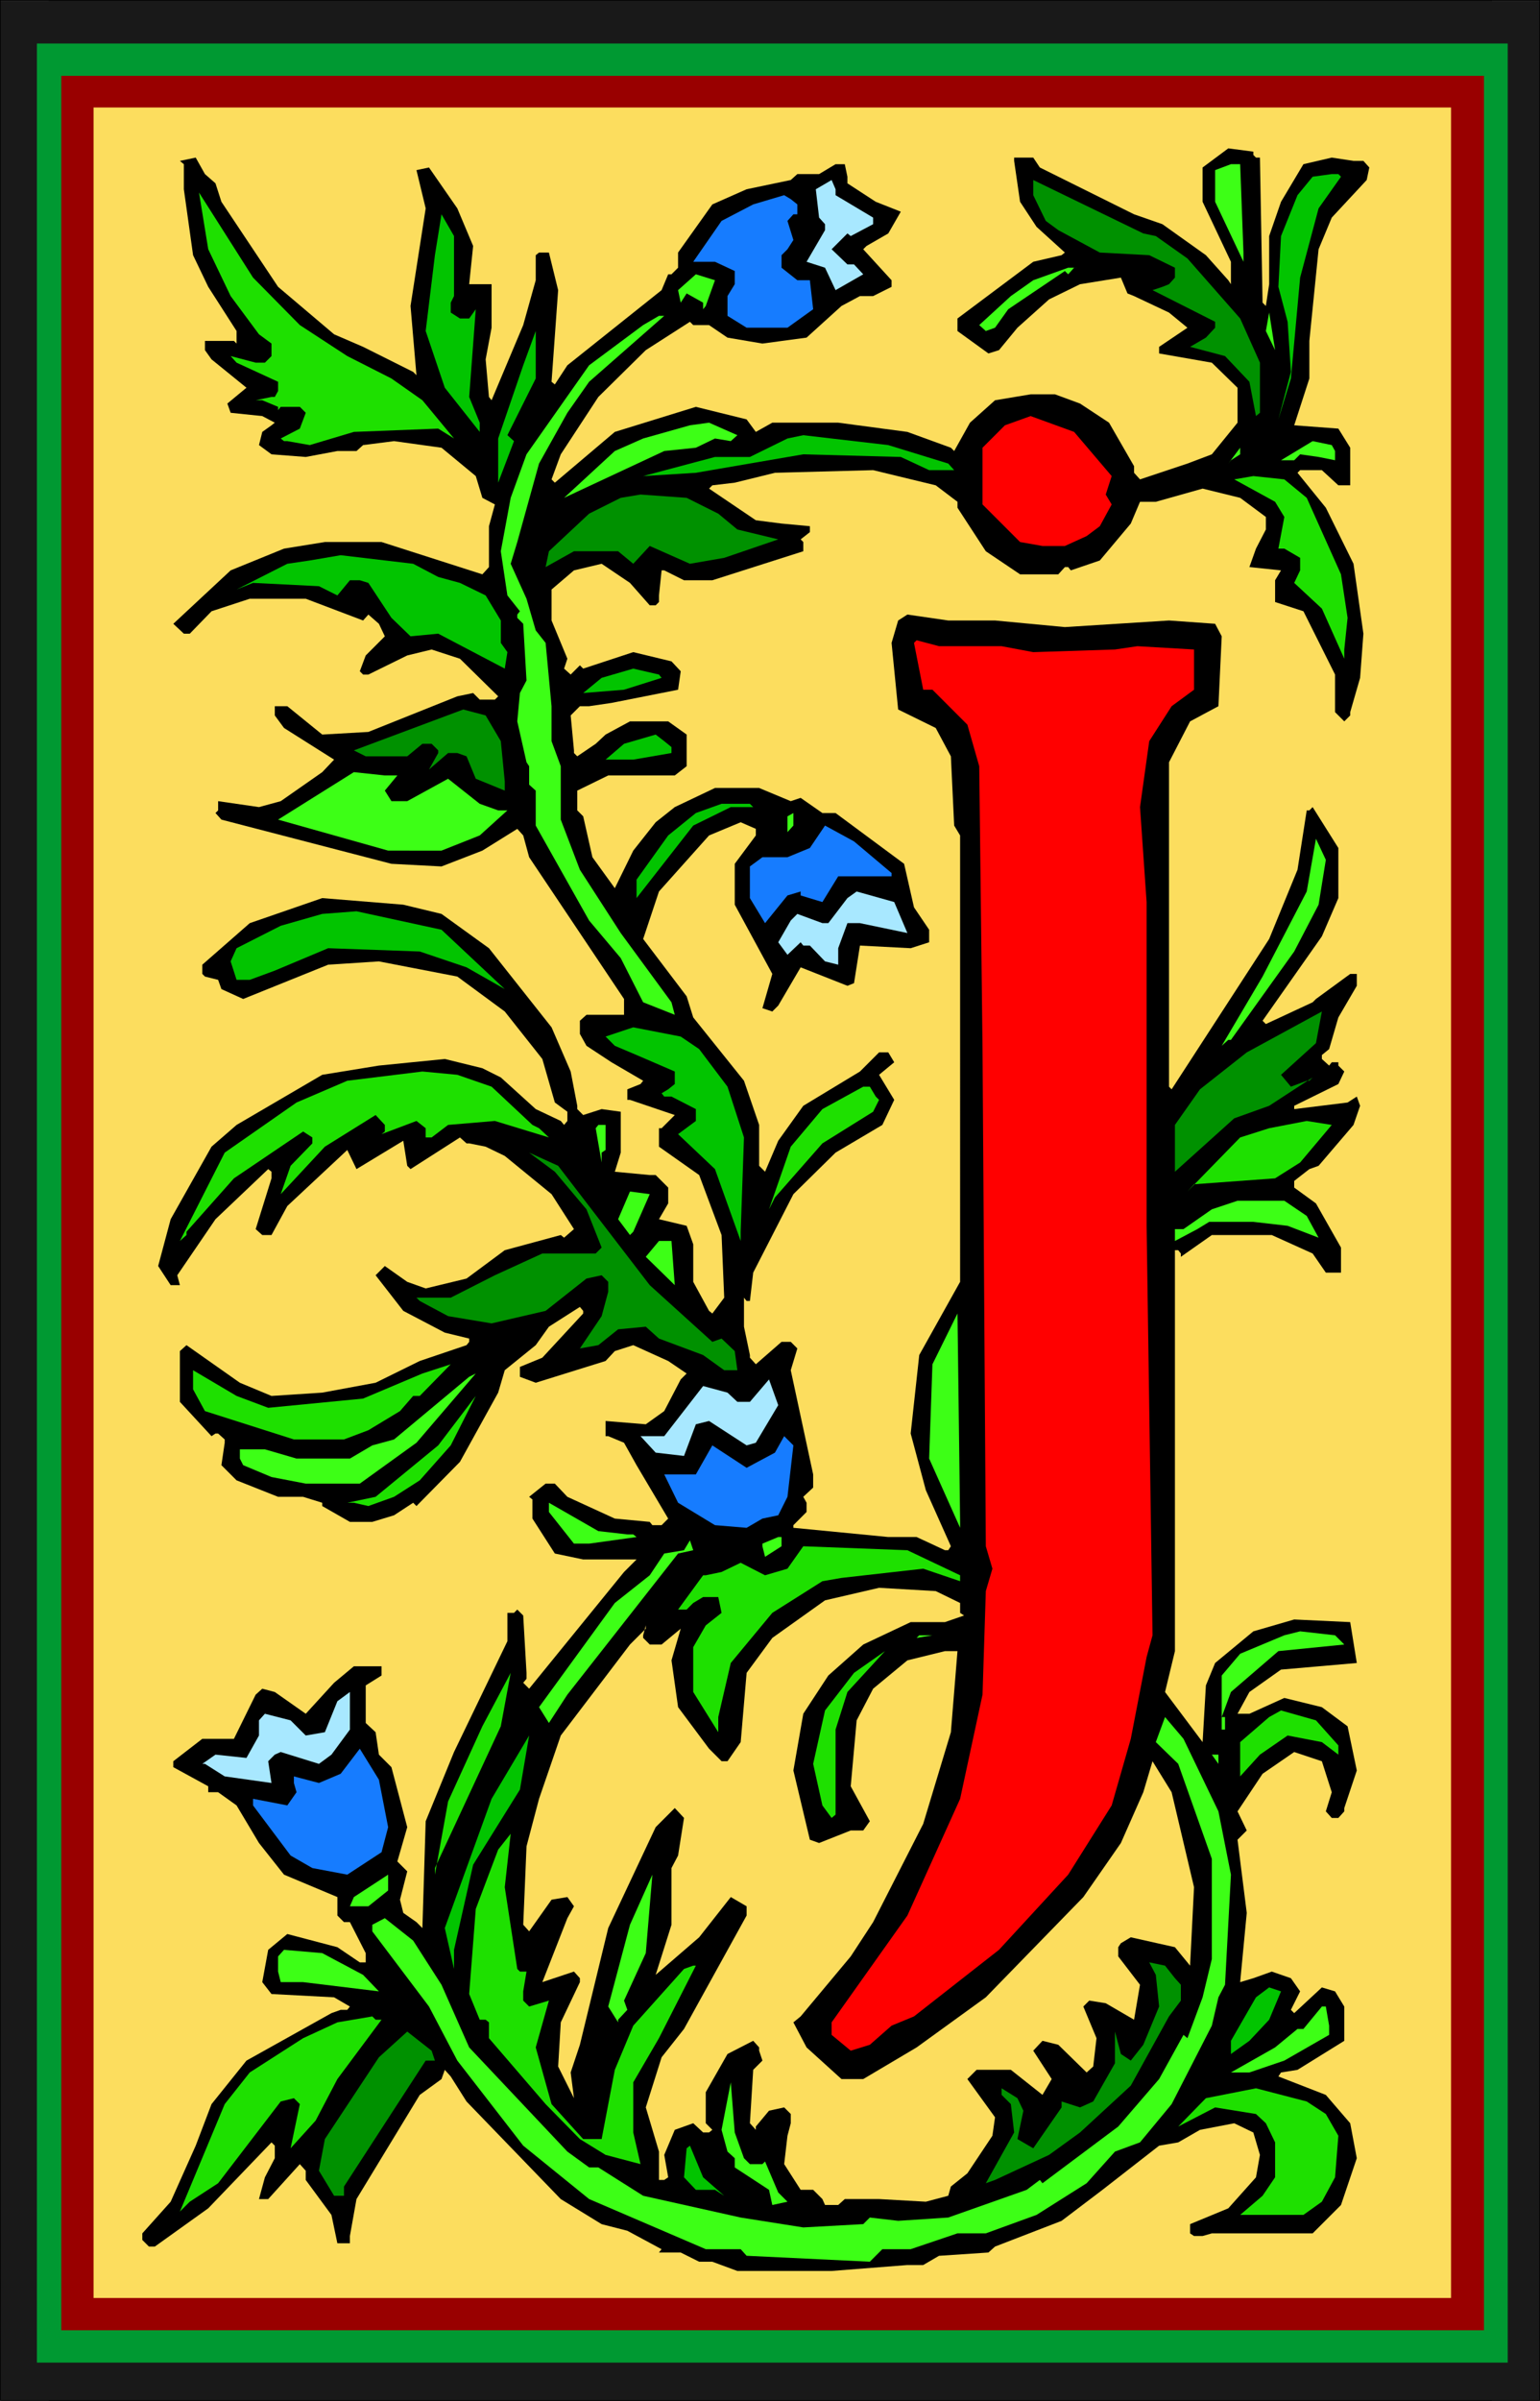 <?xml version="1.0" encoding="UTF-8" standalone="no"?>
<svg
   version="1.0"
   width="99.922mm"
   height="155.668mm"
   id="svg85"
   sodipodi:docname="Flower J 2.wmf"
   xmlns:inkscape="http://www.inkscape.org/namespaces/inkscape"
   xmlns:sodipodi="http://sodipodi.sourceforge.net/DTD/sodipodi-0.dtd"
   xmlns="http://www.w3.org/2000/svg"
   xmlns:svg="http://www.w3.org/2000/svg">
  <sodipodi:namedview
     id="namedview85"
     pagecolor="#ffffff"
     bordercolor="#000000"
     borderopacity="0.25"
     inkscape:showpageshadow="2"
     inkscape:pageopacity="0.0"
     inkscape:pagecheckerboard="0"
     inkscape:deskcolor="#d1d1d1"
     inkscape:document-units="mm" />
  <defs
     id="defs1">
    <pattern
       id="WMFhbasepattern"
       patternUnits="userSpaceOnUse"
       width="6"
       height="6"
       x="0"
       y="0" />
  </defs>
  <path
     style="fill:#191919;fill-opacity:1;fill-rule:evenodd;stroke:none"
     d="M 11.958,0.162 H 365.86 V 588.353 H 11.958 Z"
     id="path1" />
  <path
     style="fill:#000000;fill-opacity:1;fill-rule:evenodd;stroke:none"
     d="m 12.12,0.162 h -0.162 353.902 -0.162 V 588.353 l 0.162,-0.162 H 11.958 l 0.162,0.162 V 0.162 L 11.958,0 V 588.353 H 365.86 V 0 H 11.958 Z"
     id="path2" />
  <path
     style="fill:#009932;fill-opacity:1;fill-rule:evenodd;stroke:none"
     d="M 18.261,10.665 H 360.527 V 578.981 H 18.261 Z"
     id="path3" />
  <path
     style="fill:#990000;fill-opacity:1;fill-rule:evenodd;stroke:none"
     d="M 23.109,18.583 H 355.68 V 571.063 H 23.109 Z"
     id="path4" />
  <path
     style="fill:#ffcc00;fill-opacity:1;fill-rule:evenodd;stroke:none"
     d="M 27.795,26.339 H 350.993 V 563.145 H 27.795 Z"
     id="path5" />
  <path
     style="fill:#191919;fill-opacity:1;fill-rule:evenodd;stroke:none"
     d="M 0,0.162 H 377.657 V 588.353 H 0 Z"
     id="path6" />
  <path
     style="fill:#000000;fill-opacity:1;fill-rule:evenodd;stroke:none"
     d="M 0.162,0.162 H 0 377.657 377.495 V 588.353 l 0.162,-0.162 H 0 l 0.162,0.162 V 0.162 L 0,0 V 588.353 H 377.657 V 0 H 0 Z"
     id="path7" />
  <path
     style="fill:#009932;fill-opacity:1;fill-rule:evenodd;stroke:none"
     d="M 9.05,10.665 H 369.739 V 578.981 H 9.05 Z"
     id="path8" />
  <path
     style="fill:#990000;fill-opacity:1;fill-rule:evenodd;stroke:none"
     d="M 15.029,18.583 H 363.921 V 571.063 H 15.029 Z"
     id="path9" />
  <path
     style="fill:#fcdd5e;fill-opacity:1;fill-rule:evenodd;stroke:none"
     d="M 22.947,26.339 H 355.841 V 563.145 H 22.947 Z"
     id="path10" />
  <path
     style="fill:#000000;fill-opacity:1;fill-rule:evenodd;stroke:none"
     d="m 307.361,37.974 0.646,0.646 h 2.424 -1.454 l 0.646,35.55 0.808,0.808 0.808,-5.333 V 57.85 l 2.909,-8.403 5.494,-9.211 6.949,-1.616 5.333,0.808 h 2.424 l 1.454,1.616 -0.646,3.07 -8.565,9.211 -3.232,7.756 -2.262,22.461 v 9.211 l -3.717,11.473 10.827,0.808 2.909,4.686 v 9.211 h -2.909 l -4.04,-3.717 h -5.333 l -0.646,0.646 6.949,8.564 6.787,13.735 2.424,17.129 -0.808,10.827 -2.424,8.403 v 0.808 l -1.454,1.454 -2.262,-2.262 v -9.211 l -7.757,-15.513 -6.949,-2.262 v -5.333 l 1.454,-2.424 -7.757,-0.808 1.616,-4.525 2.424,-4.686 v -3.07 l -6.302,-4.686 -9.211,-2.262 -11.474,3.232 h -3.878 l -2.262,5.333 -7.595,9.049 -7.11,2.424 -0.646,-0.808 h -0.808 l -1.616,1.778 h -9.373 l -8.403,-5.656 -6.949,-10.665 v -1.454 l -5.333,-4.04 -15.352,-3.717 -24.078,0.646 -9.858,2.424 -5.494,0.646 -0.808,0.808 11.474,7.756 6.302,0.808 6.949,0.646 v 1.454 l -2.262,1.778 0.646,0.646 v 2.262 l -22.301,7.11 h -6.949 l -4.848,-2.424 h -0.646 l -0.646,6.14 v 1.616 l -0.808,0.808 h -1.454 l -4.848,-5.494 -6.949,-4.686 -6.787,1.616 -5.494,4.686 v 7.595 l 3.878,9.372 -0.808,2.424 1.616,1.454 2.262,-2.262 0.808,0.808 12.282,-4.04 9.373,2.262 2.262,2.424 -0.646,4.525 -16.322,3.232 -5.494,0.808 h -2.262 l -2.262,2.262 0.808,8.564 v 0.646 l 0.808,0.808 4.525,-3.07 2.424,-2.262 5.979,-3.232 h 9.373 l 4.525,3.232 v 7.756 l -2.909,2.262 h -16.322 l -7.595,3.717 v 4.848 l 1.454,1.454 2.262,10.019 5.494,7.595 4.525,-9.211 5.494,-6.948 4.686,-3.717 9.858,-4.686 h 10.827 l 7.757,3.232 2.424,-0.808 5.333,3.717 h 3.232 l 16.806,12.443 2.424,10.665 3.717,5.494 v 3.07 l -4.525,1.454 -12.443,-0.646 -1.454,9.211 -1.616,0.646 -11.474,-4.525 -5.494,9.372 -1.454,1.454 -2.424,-0.808 2.424,-8.403 -9.211,-16.967 v -10.019 l 5.171,-6.948 v -1.616 l -3.717,-1.616 -7.757,3.232 -12.282,13.735 -3.878,11.635 10.666,14.058 1.616,5.171 12.443,15.513 3.717,10.827 v 10.019 l 1.454,1.454 3.232,-7.595 6.141,-8.564 13.898,-8.403 4.686,-4.686 h 2.262 l 1.454,2.424 -3.717,3.07 3.717,6.14 -2.909,6.14 -11.474,6.787 -10.342,10.18 -9.858,19.229 -0.808,6.948 h -0.808 l -0.646,-0.808 v 7.11 l 1.454,6.948 v 0.646 l 1.454,1.616 6.302,-5.494 h 2.262 l 1.616,1.616 -1.616,5.332 5.494,25.531 v 3.232 l -2.424,2.262 0.808,1.454 v 2.262 l -3.232,3.232 v 0.646 l 23.27,2.262 h 6.949 l 6.949,3.232 h 0.808 l 0.646,-0.97 -6.141,-13.735 -3.717,-13.897 2.101,-19.229 10.019,-17.937 V 204.736 l -1.454,-2.424 -0.808,-16.967 -3.717,-6.948 -9.211,-4.525 -1.616,-16.321 1.616,-5.494 2.262,-1.454 10.019,1.454 h 11.474 l 17.13,1.616 25.533,-1.616 11.312,0.808 1.616,3.07 -0.808,17.129 -6.949,3.717 -5.171,10.019 v 79.503 l 0.646,0.646 23.917,-36.843 6.949,-16.967 2.262,-14.543 h 0.646 l 0.808,-0.808 6.302,10.019 v 12.281 l -4.04,9.372 -14.544,20.684 0.808,0.808 11.474,-5.333 0.808,-0.808 8.403,-6.14 h 1.616 v 2.909 l -4.525,7.756 -2.262,7.756 -1.778,1.454 v 0.97 l 1.778,1.616 0.646,-0.808 h 1.616 v 0.808 l 1.454,1.454 -1.454,3.07 -10.827,5.333 v 0.808 l 13.09,-1.616 2.262,-1.454 0.808,2.262 -1.616,4.686 -8.565,10.019 -2.262,0.808 -2.909,2.262 -0.808,0.646 v 1.616 l 5.333,3.878 6.141,10.827 v 6.14 h -3.717 l -3.232,-4.686 -10.019,-4.525 h -14.706 l -7.595,5.333 v -0.808 l -0.646,-0.808 h -0.808 v 98.247 l -2.424,10.019 9.211,12.281 0.808,-13.897 2.262,-5.494 9.373,-7.756 10.019,-2.909 13.736,0.646 1.616,10.019 -18.584,1.616 -7.757,5.494 -2.909,5.333 h 2.909 l 8.565,-3.878 9.211,2.262 6.302,4.686 2.262,10.827 -3.07,9.211 v 0.808 l -1.454,1.616 h -1.616 l -1.454,-1.616 1.454,-4.686 -2.424,-7.595 -6.787,-2.262 -7.757,5.333 -6.141,9.211 2.262,4.686 -2.262,2.262 2.262,17.937 -1.616,16.967 3.232,-0.97 4.525,-1.616 4.686,1.616 2.262,3.232 -2.262,4.525 0.808,0.808 6.787,-6.302 3.232,0.97 2.262,3.717 v 8.403 l -11.474,7.11 -4.04,0.646 -0.646,0.97 11.635,4.525 5.979,6.948 1.616,8.564 -3.878,11.473 -6.949,6.948 h -24.725 l -2.262,0.646 h -2.101 l -0.97,-0.646 v -2.262 l 9.373,-3.878 6.787,-7.595 0.97,-5.494 -1.616,-5.494 -4.686,-2.262 -8.403,1.616 -5.333,3.07 -4.686,0.808 -13.898,10.827 -10.019,7.595 -16.322,6.302 -1.616,1.454 -12.12,0.808 -3.878,2.262 h -3.878 l -18.584,1.454 h -23.109 l -6.141,-2.262 h -3.232 l -4.525,-2.262 h -5.333 l 0.646,-0.808 -8.403,-4.525 -6.302,-1.616 -10.019,-6.14 -23.109,-23.915 -3.878,-6.14 -1.454,-1.616 -0.808,2.262 -5.333,3.878 -15.514,25.531 -1.616,9.049 v 1.778 h -3.07 l -1.454,-6.948 -6.302,-8.564 v -2.262 l -1.454,-1.616 -7.757,8.564 H 63.508 l 1.454,-5.333 2.424,-4.686 v -3.07 l -0.808,-0.808 -15.514,16.159 -13.09,9.372 h -1.454 l -1.616,-1.616 v -1.616 l 6.949,-7.756 6.141,-13.735 3.878,-10.18 8.565,-10.665 20.846,-11.635 2.262,-0.808 h 1.616 l 0.646,-0.808 -3.878,-2.262 -15.352,-0.808 -2.262,-2.909 1.454,-7.918 4.686,-3.878 12.282,3.232 5.494,3.717 h 1.454 v -2.262 L 85.809,471.038 h -1.454 l -1.616,-1.616 v -4.525 l -13.09,-5.494 -6.141,-7.756 -5.494,-9.211 -4.525,-3.232 h -2.424 v -1.454 l -8.565,-4.686 v -1.454 l 7.11,-5.494 h 7.757 l 5.333,-10.827 1.616,-1.454 3.07,0.808 7.595,5.333 6.949,-7.595 4.848,-4.04 h 6.787 v 2.262 l -3.878,2.424 v 9.211 l 2.424,2.262 0.808,5.494 3.07,3.07 3.878,14.705 -2.424,8.403 2.424,2.424 -1.778,6.948 0.808,3.232 3.232,2.262 1.454,1.454 0.808,-26.178 6.949,-16.967 13.09,-27.147 v -6.948 h 1.616 l 0.808,-0.808 1.454,1.454 0.808,14.058 v 1.454 l -0.808,0.97 1.454,1.454 23.27,-28.602 3.07,-3.07 h -13.09 l -6.949,-1.454 -5.494,-8.564 v -4.686 l -0.808,-0.646 4.04,-3.232 h 2.262 l 3.07,3.232 11.635,5.333 8.565,0.808 0.646,0.808 h 2.262 l 1.616,-1.616 -7.757,-13.089 -3.07,-5.494 -3.878,-1.616 h -0.646 v -3.717 l 9.858,0.808 4.525,-3.232 4.04,-7.756 1.454,-1.454 -4.525,-3.07 -8.565,-3.878 -4.525,1.454 -2.262,2.424 -17.13,5.333 -3.878,-1.454 v -2.424 l 5.494,-2.262 10.019,-10.827 v -0.646 l -0.808,-0.97 -7.595,4.848 -3.232,4.525 -7.595,6.14 -1.616,5.494 -9.373,16.967 -10.666,10.827 -0.808,-0.808 -4.686,3.07 -5.333,1.616 H 85.809 l -6.787,-3.878 v -0.808 l -4.686,-1.454 h -6.141 l -10.181,-4.04 -3.717,-3.717 0.808,-5.494 v -0.808 l -1.616,-1.454 h -0.646 l -0.97,0.646 -7.757,-8.403 V 331.1 l 1.616,-1.454 13.09,9.211 7.757,3.232 12.443,-0.808 13.09,-2.424 10.827,-5.333 11.474,-3.878 0.646,-0.808 v -0.808 l -5.979,-1.454 -10.181,-5.333 -6.787,-8.726 2.262,-2.262 5.494,3.878 4.525,1.616 10.019,-2.424 9.373,-6.948 13.736,-3.717 0.808,0.646 2.424,-2.101 -5.494,-8.564 -11.474,-9.372 -4.686,-2.262 -4.04,-0.808 h -0.646 l -1.616,-1.454 -12.12,7.756 -0.808,-0.808 -0.97,-6.14 -11.474,6.948 -2.262,-4.686 -14.706,13.735 -3.878,7.11 h -2.262 l -1.616,-1.454 3.878,-12.443 v -1.616 l -0.808,-0.646 -12.928,12.281 -9.373,13.735 0.646,2.424 h -2.262 l -3.07,-4.686 3.07,-11.473 10.019,-17.775 6.141,-5.333 21.008,-12.281 13.898,-2.262 16.16,-1.616 9.211,2.262 4.525,2.262 8.565,7.756 6.141,2.909 0.808,0.97 0.808,-0.97 v -2.262 l -3.07,-2.262 -3.07,-10.665 -9.211,-11.635 -11.635,-8.564 -19.23,-3.717 -12.443,0.808 -20.846,8.403 -5.333,-2.424 -0.808,-2.262 -3.232,-0.808 -0.646,-0.646 v -2.262 l 11.635,-10.18 17.776,-6.14 19.877,1.616 9.373,2.262 11.635,8.403 15.352,19.391 4.686,10.827 1.616,8.403 v 0.808 l 1.454,1.454 4.525,-1.454 4.686,0.646 v 10.019 l -1.454,4.686 8.565,0.808 h 1.454 l 3.07,3.07 v 3.878 l -2.262,3.878 6.787,1.616 1.616,4.525 v 9.211 l 3.878,7.11 0.808,0.646 2.909,-3.878 -0.646,-15.351 -5.494,-14.705 -9.858,-6.948 v -4.525 h 0.646 l 3.232,-3.232 -10.989,-3.717 h -0.646 v -2.585 l 3.232,-1.293 0.646,-0.808 -7.757,-4.525 -6.141,-4.04 -1.616,-2.909 v -3.232 l 1.616,-1.454 h 9.211 v -3.878 l -23.27,-34.742 -1.454,-5.332 -1.454,-1.616 -8.565,5.332 -10.019,3.878 -12.282,-0.646 -41.693,-10.827 -1.454,-1.616 0.646,-0.646 v -2.262 l 10.019,1.454 5.333,-1.454 10.181,-7.11 2.909,-3.07 -12.282,-7.756 -2.262,-3.07 v -2.262 h 3.07 l 8.565,6.948 11.312,-0.646 21.816,-8.726 3.878,-0.808 1.616,1.616 h 3.717 l 0.808,-0.808 -9.373,-9.211 -6.949,-2.262 -5.979,1.454 -9.534,4.686 h -1.293 l -0.808,-0.808 1.454,-3.878 4.686,-4.686 -1.454,-3.07 -2.586,-2.262 -1.293,1.454 -14.059,-5.332 h -13.736 l -9.373,3.07 -5.333,5.494 h -1.454 l -2.586,-2.424 14.059,-13.089 13.09,-5.333 10.019,-1.616 h 13.898 l 24.725,7.918 1.616,-1.778 v -10.019 l 1.454,-5.332 -3.07,-1.616 -1.616,-5.333 -8.403,-6.948 -11.635,-1.616 -7.595,0.97 -1.616,1.454 h -4.686 l -7.757,1.454 -8.403,-0.646 -3.07,-2.262 0.808,-3.232 2.262,-1.616 0.808,-0.646 -3.07,-1.616 -7.757,-0.808 -0.808,-2.262 4.686,-3.878 -8.565,-6.948 -1.616,-2.262 v -2.262 h 7.11 l 0.646,0.646 V 81.119 L 51.065,70.292 47.349,62.536 45.086,46.377 v -6.14 l -0.97,-0.808 3.878,-0.808 2.262,4.04 2.586,2.262 1.454,4.525 13.898,20.845 13.736,11.635 7.11,3.07 12.282,6.14 0.808,0.808 -1.454,-16.967 3.717,-23.915 -2.262,-9.372 3.07,-0.646 6.949,10.019 3.878,9.211 -0.97,9.372 h 5.494 v 10.665 l -1.454,7.756 0.808,9.211 0.646,0.808 7.757,-18.421 3.07,-10.988 v -6.14 l 0.808,-0.646 h 2.424 l 2.262,9.211 -1.616,22.461 0.808,0.646 3.07,-4.686 23.109,-18.421 1.616,-3.878 h 0.808 l 1.616,-1.616 v -3.717 l 8.403,-11.796 8.403,-3.717 10.827,-2.262 1.616,-1.454 h 5.333 l 4.04,-2.424 h 2.262 l 0.646,3.07 v 1.616 l 6.949,4.525 6.141,2.424 -3.07,5.333 -5.333,3.07 -0.808,0.808 6.949,7.595 v 1.616 l -4.525,2.262 h -3.232 l -4.525,2.424 -8.565,7.756 -10.827,1.454 -8.565,-1.454 -4.525,-3.07 h -3.878 l -0.808,-0.808 -10.827,6.948 -11.635,11.473 -9.211,14.058 -2.262,6.14 0.808,0.808 14.706,-12.443 19.877,-6.14 12.443,3.07 2.262,3.07 4.04,-2.262 h 16.16 l 16.968,2.262 10.666,3.878 0.808,0.808 3.878,-6.948 6.141,-5.494 8.726,-1.454 h 5.979 l 6.141,2.262 7.11,4.686 6.141,10.665 v 1.616 l 1.454,1.616 11.635,-3.878 5.979,-2.262 6.302,-7.756 v -8.564 l -6.302,-6.14 -12.928,-2.262 v -1.616 l 6.949,-4.686 -4.525,-3.717 -8.565,-4.04 -1.616,-0.646 -1.616,-3.878 -10.019,1.616 -7.595,3.717 -7.757,6.948 -4.525,5.494 -2.586,0.808 -7.595,-5.494 V 78.049 l 18.584,-13.897 6.949,-1.616 0.808,-0.646 -6.949,-6.302 -4.04,-6.14 -1.454,-10.019 v -0.808 h 4.686 l 1.616,2.424 23.109,11.473 6.949,2.424 10.666,7.595 5.494,6.14 0.646,0.97 v -5.494 l -6.949,-14.705 v -8.403 l 6.302,-4.686 6.141,0.808 z"
     id="path11" />
  <path
     style="fill:#3dff16;fill-opacity:1;fill-rule:evenodd;stroke:none"
     d="m 304.937,61.889 v 2.262 l -6.949,-14.705 v -7.756 l 3.878,-1.454 h 2.262 z"
     id="path12" />
  <path
     style="fill:#02c400;fill-opacity:1;fill-rule:evenodd;stroke:none"
     d="m 328.854,43.306 -5.494,7.756 -4.525,16.967 -2.262,24.723 -3.07,10.019 3.07,-11.635 -0.808,-12.281 -2.262,-8.564 0.646,-12.443 4.04,-10.019 3.717,-4.525 4.686,-0.646 h 1.616 z"
     id="path13" />
  <path
     style="fill:#a8e8ff;fill-opacity:1;fill-rule:evenodd;stroke:none"
     d="m 204.908,47.831 9.211,5.494 v 1.616 l -5.494,2.909 -0.808,-0.646 -3.878,3.878 3.878,3.717 h 1.616 l 2.262,2.424 -6.787,3.878 -2.586,-5.494 -4.525,-1.454 4.525,-7.756 v -1.454 l -1.454,-1.616 -0.808,-6.948 3.878,-2.262 0.97,2.262 z"
     id="path14" />
  <path
     style="fill:#009100;fill-opacity:1;fill-rule:evenodd;stroke:none"
     d="m 283.445,57.85 7.757,5.494 12.928,14.705 4.848,10.827 v 12.281 l -0.97,0.808 -1.616,-8.403 -5.979,-6.302 -8.565,-2.262 3.878,-2.262 2.262,-2.424 v -1.454 l -15.352,-7.756 2.424,-0.808 1.616,-0.646 1.454,-1.616 v -2.424 l -6.302,-3.07 -12.12,-0.646 -10.181,-5.494 -3.07,-2.262 -3.07,-6.302 v -3.717 l 26.987,13.089 z"
     id="path15" />
  <path
     style="fill:#1ee000;fill-opacity:1;fill-rule:evenodd;stroke:none"
     d="m 73.528,79.664 11.635,7.595 10.827,5.494 7.595,5.333 7.757,9.372 -3.878,-2.424 -20.685,0.808 -10.827,3.232 -5.494,-0.97 h -0.808 l -0.808,-0.646 4.686,-2.424 1.454,-3.878 -1.454,-1.454 h -4.686 l -0.646,0.808 v -0.808 l -3.878,-1.616 h -1.616 l 3.878,-0.808 h 0.808 l 0.808,-1.454 v -2.262 l -10.181,-4.686 -1.454,-1.616 6.141,1.616 h 2.262 l 1.616,-1.616 V 84.189 L 63.508,81.927 56.56,72.554 51.065,61.081 48.803,47.185 62.054,68.03 Z"
     id="path16" />
  <path
     style="fill:#167cff;fill-opacity:1;fill-rule:evenodd;stroke:none"
     d="m 195.535,50.093 v 2.424 h -0.97 l -1.454,1.616 1.454,4.686 -1.454,2.262 -1.454,1.454 v 3.07 l 3.878,3.07 h 3.07 l 0.808,7.11 -6.302,4.525 h -10.019 l -4.686,-2.909 v -4.848 l 1.778,-2.909 V 66.414 l -4.848,-2.262 h -5.333 l 6.949,-10.019 7.757,-4.04 7.595,-2.262 1.616,0.97 z"
     id="path17" />
  <path
     style="fill:#02c400;fill-opacity:1;fill-rule:evenodd;stroke:none"
     d="m 111.342,72.554 -0.808,1.616 v 2.424 l 2.262,1.454 h 2.262 l 1.616,-2.262 -1.616,21.492 2.586,6.302 v 2.262 l -8.565,-10.827 -4.686,-13.897 2.262,-18.583 1.616,-10.019 3.07,5.333 z"
     id="path18" />
  <path
     style="fill:#3dff16;fill-opacity:1;fill-rule:evenodd;stroke:none"
     d="m 263.406,65.606 -1.454,1.616 -0.808,-0.808 -13.898,9.372 -3.232,4.525 -2.262,0.808 -1.616,-1.454 7.757,-7.11 5.494,-3.878 8.565,-3.07 h 2.262 z"
     id="path19" />
  <path
     style="fill:#3dff16;fill-opacity:1;fill-rule:evenodd;stroke:none"
     d="m 173.073,74.978 -0.646,0.808 v -1.616 l -4.04,-2.262 -1.454,2.262 -0.646,-3.07 4.363,-3.878 4.686,1.454 z"
     id="path20" />
  <path
     style="fill:#3dff16;fill-opacity:1;fill-rule:evenodd;stroke:none"
     d="m 312.694,85.805 -2.262,-4.686 0.808,-4.525 z"
     id="path21" />
  <path
     style="fill:#3dff16;fill-opacity:1;fill-rule:evenodd;stroke:none"
     d="m 144.47,93.561 -5.333,7.595 -6.949,12.443 -5.333,19.229 -1.616,5.333 3.878,8.564 2.262,7.756 2.424,3.07 1.454,15.513 v 8.564 l 2.262,6.14 v 13.089 l 4.686,12.281 10.019,15.513 12.443,16.967 0.808,3.07 -7.757,-3.07 -5.494,-10.827 -7.757,-9.211 -13.09,-23.269 v -8.564 l -1.616,-1.454 v -4.525 l -0.646,-0.97 -2.262,-10.019 0.646,-6.948 1.616,-3.07 -0.808,-13.897 -1.454,-1.454 v -0.808 l 0.646,-0.808 -3.07,-3.878 -1.616,-10.827 2.424,-13.089 3.878,-10.665 15.352,-21.815 13.251,-9.857 3.878,-2.262 h 1.293 z"
     id="path22" />
  <path
     style="fill:#02c400;fill-opacity:1;fill-rule:evenodd;stroke:none"
     d="m 124.431,106.65 1.616,1.454 -3.878,10.18 v -10.827 l 6.141,-17.937 3.07,-8.403 v 11.635 z"
     id="path23" />
  <path
     style="fill:#ff0000;fill-opacity:1;fill-rule:evenodd;stroke:none"
     d="m 272.618,116.669 -1.454,4.525 1.454,2.424 -2.909,5.332 -3.232,2.424 -5.333,2.424 h -5.494 l -5.494,-0.97 -9.211,-9.211 v -13.897 l 5.494,-5.494 6.302,-2.262 10.666,3.878 z"
     id="path24" />
  <path
     style="fill:#3dff16;fill-opacity:1;fill-rule:evenodd;stroke:none"
     d="m 179.213,108.104 -3.878,-0.646 -4.686,2.262 -7.757,0.808 -24.563,11.473 12.443,-11.473 6.949,-3.07 11.474,-3.232 4.686,-0.646 6.949,3.07 z"
     id="path25" />
  <path
     style="fill:#02c400;fill-opacity:1;fill-rule:evenodd;stroke:none"
     d="m 232.541,113.599 1.454,1.616 h -6.141 l -6.949,-3.232 -23.917,-0.646 -26.341,4.525 -12.928,0.808 17.614,-4.686 h 8.565 l 9.211,-4.525 3.878,-0.808 20.846,2.424 z"
     id="path26" />
  <path
     style="fill:#3dff16;fill-opacity:1;fill-rule:evenodd;stroke:none"
     d="m 327.4,110.528 v 2.262 l -4.04,-0.808 -4.525,-0.646 -1.454,1.454 h -3.232 l 7.757,-4.686 4.686,0.97 z"
     id="path27" />
  <path
     style="fill:#3dff16;fill-opacity:1;fill-rule:evenodd;stroke:none"
     d="m 301.867,112.791 -0.646,0.808 2.909,-3.878 v 1.616 z"
     id="path28" />
  <path
     style="fill:#1ee000;fill-opacity:1;fill-rule:evenodd;stroke:none"
     d="m 320.451,122.001 8.403,18.745 1.616,10.665 -0.808,7.756 v 2.262 l -5.494,-12.281 -6.787,-6.302 1.454,-3.07 v -3.07 l -3.878,-2.262 h -1.454 l 1.454,-7.756 -2.262,-3.717 -10.019,-5.494 4.686,-0.808 7.595,0.808 z"
     id="path29" />
  <path
     style="fill:#009100;fill-opacity:1;fill-rule:evenodd;stroke:none"
     d="m 176.143,125.879 4.686,3.878 10.019,2.424 -13.251,4.525 -8.403,1.454 -9.858,-4.363 -4.04,4.363 -3.717,-3.07 h -10.827 l -6.949,3.878 0.808,-3.878 9.858,-9.211 7.757,-3.878 4.848,-0.808 11.312,0.808 z"
     id="path30" />
  <path
     style="fill:#02c400;fill-opacity:1;fill-rule:evenodd;stroke:none"
     d="m 107.463,141.392 5.333,1.454 6.302,3.07 3.717,6.14 v 5.494 l 1.616,2.262 -0.646,4.04 -16.322,-8.564 -6.787,0.646 -4.686,-4.525 -5.656,-8.564 -2.101,-0.646 H 85.809 l -3.07,3.717 -4.525,-2.262 -16.16,-0.808 -4.04,1.616 12.443,-6.302 5.494,-0.808 7.595,-1.293 17.776,2.101 z"
     id="path31" />
  <path
     style="fill:#ff0000;fill-opacity:1;fill-rule:evenodd;stroke:none"
     d="m 245.631,158.359 7.757,1.454 20.038,-0.646 5.494,-0.808 13.898,0.808 v 9.857 l -5.494,4.04 -5.494,8.564 -2.262,16.159 1.616,23.269 v 79.341 l 1.454,100.348 -1.454,5.333 -3.878,20.037 -4.686,16.321 -10.666,16.967 -16.968,18.421 -20.846,16.321 -5.494,2.262 -5.333,4.686 -4.686,1.454 -4.686,-3.878 v -3.07 l 18.584,-26.178 12.928,-28.602 5.494,-25.531 0.808,-25.37 1.616,-5.494 -1.616,-5.494 -0.808,-121.84 -0.808,-69.323 -2.909,-10.18 -8.565,-8.564 h -2.262 l -2.262,-11.473 0.646,-0.646 5.494,1.454 z"
     id="path32" />
  <path
     style="fill:#02c400;fill-opacity:1;fill-rule:evenodd;stroke:none"
     d="m 162.245,166.116 -9.211,2.909 -10.019,0.808 4.525,-3.717 7.757,-2.262 6.302,1.454 z"
     id="path33" />
  <path
     style="fill:#009100;fill-opacity:1;fill-rule:evenodd;stroke:none"
     d="m 122.815,181.628 0.97,9.857 v 2.262 l -7.11,-2.909 -2.262,-5.494 -2.262,-0.808 h -2.262 l -4.686,4.04 2.262,-4.04 v -0.646 l -1.616,-1.616 H 103.585 l -3.717,3.07 H 89.687 l -2.909,-1.454 26.825,-10.019 5.494,1.454 z"
     id="path34" />
  <path
     style="fill:#02c400;fill-opacity:1;fill-rule:evenodd;stroke:none"
     d="m 164.669,183.083 v 1.454 l -9.373,1.616 h -6.787 l 4.525,-3.878 7.757,-2.262 2.101,1.616 z"
     id="path35" />
  <path
     style="fill:#3dff16;fill-opacity:1;fill-rule:evenodd;stroke:none"
     d="m 97.444,190.031 -3.07,3.717 1.616,2.585 h 3.878 l 10.019,-5.494 7.757,6.14 4.525,1.616 h 2.262 l -6.787,6.14 -9.373,3.717 H 95.182 l -26.987,-7.595 18.584,-11.635 7.595,0.808 z"
     id="path36" />
  <path
     style="fill:#02c400;fill-opacity:1;fill-rule:evenodd;stroke:none"
     d="m 184.708,197.788 h -5.494 l -9.211,4.525 -13.898,17.775 v -4.525 l 7.757,-10.827 6.787,-5.494 6.302,-2.262 h 6.949 z"
     id="path37" />
  <path
     style="fill:#3dff16;fill-opacity:1;fill-rule:evenodd;stroke:none"
     d="m 193.111,203.928 v -3.878 l 1.454,-0.808 v 3.07 z"
     id="path38" />
  <path
     style="fill:#167cff;fill-opacity:1;fill-rule:evenodd;stroke:none"
     d="m 218.644,213.947 v 0.808 H 205.554 l -3.878,6.302 -5.333,-1.616 v -0.97 l -3.232,0.97 -5.494,6.787 -3.717,-6.14 v -7.756 l 3.07,-2.262 h 6.141 l 5.494,-2.262 3.717,-5.494 7.11,3.878 z"
     id="path39" />
  <path
     style="fill:#3dff16;fill-opacity:1;fill-rule:evenodd;stroke:none"
     d="m 323.36,221.703 -5.979,11.473 -15.514,21.653 h -0.646 l -1.616,1.454 10.019,-16.967 10.827,-20.845 2.262,-12.927 2.424,5.171 z"
     id="path40" />
  <path
     style="fill:#a8e8ff;fill-opacity:1;fill-rule:evenodd;stroke:none"
     d="m 222.522,228.651 -11.635,-2.424 h -3.07 l -2.262,6.14 v 4.04 l -3.232,-0.808 -3.717,-3.878 h -1.616 l -0.646,-0.808 -3.232,3.07 -2.262,-3.07 3.07,-5.333 1.616,-1.616 6.141,2.262 h 1.454 l 4.686,-6.14 2.262,-1.616 9.211,2.585 z"
     id="path41" />
  <path
     style="fill:#02c400;fill-opacity:1;fill-rule:evenodd;stroke:none"
     d="m 123.785,242.387 -9.373,-5.333 -11.474,-3.878 -22.462,-0.808 -13.09,5.494 -6.141,2.262 h -3.232 l -1.454,-4.525 1.454,-3.232 10.827,-5.494 10.181,-2.909 8.403,-0.646 20.846,4.525 z"
     id="path42" />
  <path
     style="fill:#009100;fill-opacity:1;fill-rule:evenodd;stroke:none"
     d="m 314.149,263.394 2.424,2.909 3.878,-1.454 h 0.646 l 0.808,-0.808 -10.666,6.948 -8.565,3.07 -14.544,13.089 v -11.473 l 6.141,-8.726 11.474,-9.049 18.422,-10.019 -1.454,7.756 z"
     id="path43" />
  <path
     style="fill:#02c400;fill-opacity:1;fill-rule:evenodd;stroke:none"
     d="m 171.457,257.091 6.949,9.211 4.04,12.443 -0.808,23.108 v 2.262 l -4.686,-13.089 -1.616,-4.525 -9.05,-8.564 4.363,-3.232 v -2.909 l -5.979,-3.07 h -1.778 l -0.646,-0.808 1.616,-0.97 1.616,-1.293 v -3.07 l -9.373,-4.04 -5.333,-2.262 -2.262,-2.262 6.787,-2.262 11.635,2.262 z"
     id="path44" />
  <path
     style="fill:#1ee000;fill-opacity:1;fill-rule:evenodd;stroke:none"
     d="m 120.553,266.302 10.019,9.372 1.616,0.808 2.424,2.262 -13.251,-4.04 -11.474,0.97 -4.04,3.07 h -1.454 v -2.262 l -2.262,-1.778 -8.565,3.232 0.808,-0.646 v -1.616 l -2.262,-2.424 -12.443,7.756 -10.827,11.635 2.424,-6.948 5.333,-5.494 v -1.454 l -2.262,-1.454 -16.968,11.473 -11.635,13.089 v 0.808 l -1.616,1.454 10.989,-21.653 17.614,-12.281 12.443,-5.333 18.422,-2.262 8.565,0.808 z"
     id="path45" />
  <path
     style="fill:#1ee000;fill-opacity:1;fill-rule:evenodd;stroke:none"
     d="m 214.765,268.726 0.808,0.808 -1.454,2.909 -12.443,7.756 -11.635,13.25 -1.454,2.909 5.333,-15.351 7.757,-9.211 10.019,-5.494 h 1.616 z"
     id="path46" />
  <path
     style="fill:#1ee000;fill-opacity:1;fill-rule:evenodd;stroke:none"
     d="m 318.835,284.885 -6.141,3.878 -19.877,1.454 -1.616,1.778 12.928,-13.25 7.11,-2.262 9.211,-1.778 6.141,0.97 z"
     id="path47" />
  <path
     style="fill:#3dff16;fill-opacity:1;fill-rule:evenodd;stroke:none"
     d="m 148.51,281.815 -0.97,0.646 v 2.424 l -1.454,-8.403 0.646,-0.808 h 1.778 z"
     id="path48" />
  <path
     style="fill:#009100;fill-opacity:1;fill-rule:evenodd;stroke:none"
     d="m 159.337,314.941 15.352,13.897 2.262,-0.808 3.232,3.07 0.646,4.686 h -3.232 l -5.171,-3.717 -10.827,-4.04 -3.232,-2.909 -6.787,0.646 -4.848,3.878 -4.525,0.808 5.333,-7.918 1.616,-5.979 v -2.424 l -1.616,-1.616 -3.717,0.808 -10.019,7.918 -13.251,3.07 -10.666,-1.778 -6.949,-3.717 -0.808,-0.808 h 8.403 l 10.827,-5.494 11.635,-5.332 h 13.09 l 1.454,-1.454 -3.717,-9.372 -7.757,-9.211 -6.302,-4.686 7.11,3.232 z"
     id="path49" />
  <path
     style="fill:#3dff16;fill-opacity:1;fill-rule:evenodd;stroke:none"
     d="m 155.297,301.852 -0.808,0.808 -2.909,-3.878 2.909,-6.787 4.848,0.646 z"
     id="path50" />
  <path
     style="fill:#3dff16;fill-opacity:1;fill-rule:evenodd;stroke:none"
     d="m 320.451,297.974 2.909,5.333 -7.595,-2.909 -8.403,-0.97 h -10.827 l -2.909,1.778 -5.494,2.909 v -2.909 h 2.101 l 6.949,-4.848 6.302,-2.101 h 11.474 z"
     id="path51" />
  <path
     style="fill:#3dff16;fill-opacity:1;fill-rule:evenodd;stroke:none"
     d="m 165.477,314.941 -7.11,-6.948 3.232,-3.878 h 3.07 z"
     id="path52" />
  <path
     style="fill:#3dff16;fill-opacity:1;fill-rule:evenodd;stroke:none"
     d="m 235.45,374.407 -7.595,-16.967 0.808,-23.108 6.141,-12.443 0.646,51.063 z"
     id="path53" />
  <path
     style="fill:#1ee000;fill-opacity:1;fill-rule:evenodd;stroke:none"
     d="m 101.323,342.088 -3.232,3.717 -7.757,4.686 -5.979,2.262 H 72.073 l -21.816,-6.948 -2.909,-5.332 v -4.686 l 10.666,6.302 7.757,2.909 23.27,-2.262 14.544,-6.14 6.949,-2.262 -7.595,7.756 z"
     id="path54" />
  <path
     style="fill:#3dff16;fill-opacity:1;fill-rule:evenodd;stroke:none"
     d="M 88.233,363.58 H 74.982 l -8.403,-1.616 -6.949,-2.909 -0.808,-1.616 v -2.262 h 6.141 l 7.757,2.262 H 85.809 l 5.494,-3.232 5.333,-1.454 18.422,-15.351 1.616,-0.808 -14.544,16.967 z"
     id="path55" />
  <path
     style="fill:#a8e8ff;fill-opacity:1;fill-rule:evenodd;stroke:none"
     d="m 185.354,353.561 -2.262,0.646 -9.211,-5.979 -3.232,0.808 -2.909,7.756 -6.949,-0.808 -3.717,-4.04 h 5.818 l 9.534,-12.281 5.979,1.616 2.424,2.262 h 3.07 l 4.686,-5.494 2.262,6.302 z"
     id="path56" />
  <path
     style="fill:#1ee000;fill-opacity:1;fill-rule:evenodd;stroke:none"
     d="m 102.939,362.772 -6.302,4.04 -6.302,2.262 -3.555,-0.808 h -1.616 l 6.949,-1.454 15.352,-12.604 9.211,-12.119 -6.141,12.119 z"
     id="path57" />
  <path
     style="fill:#167cff;fill-opacity:1;fill-rule:evenodd;stroke:none"
     d="m 193.111,366.812 -2.262,4.525 -3.878,0.808 -3.878,2.262 -7.757,-0.646 -9.05,-5.494 -3.394,-6.948 h 7.757 l 4.04,-7.11 8.403,5.494 6.949,-3.717 2.262,-4.04 2.262,2.262 z"
     id="path58" />
  <path
     style="fill:#3dff16;fill-opacity:1;fill-rule:evenodd;stroke:none"
     d="m 153.842,376.023 h 1.454 l 0.808,0.646 -11.635,1.616 h -3.717 l -6.141,-7.756 v -2.262 l 12.12,6.948 z"
     id="path59" />
  <path
     style="fill:#3dff16;fill-opacity:1;fill-rule:evenodd;stroke:none"
     d="m 191.656,378.931 -4.04,2.585 -0.646,-2.585 v -0.646 l 3.878,-1.616 h 0.808 z"
     id="path60" />
  <path
     style="fill:#3dff16;fill-opacity:1;fill-rule:evenodd;stroke:none"
     d="m 166.285,380.709 -27.149,34.581 -4.525,6.948 -2.424,-3.878 18.584,-25.531 8.565,-6.787 3.555,-5.333 4.848,-0.808 1.454,-2.424 0.808,2.424 z"
     id="path61" />
  <path
     style="fill:#1ee000;fill-opacity:1;fill-rule:evenodd;stroke:none"
     d="m 235.45,386.041 v 1.454 l -9.05,-3.07 -20.038,2.262 -4.686,0.808 -12.282,7.756 -10.181,12.281 -3.07,13.25 v 3.717 l -6.141,-9.857 v -10.988 l 3.07,-5.332 3.878,-3.07 -0.808,-3.878 h -3.717 l -2.424,1.454 -1.616,1.616 h -2.101 l 6.141,-8.403 h 0.646 l 3.878,-0.808 4.686,-2.262 5.979,3.07 5.494,-1.616 3.878,-5.494 25.533,0.97 z"
     id="path62" />
  <path
     style="fill:#fcdd5e;fill-opacity:1;fill-rule:evenodd;stroke:none"
     d="m 235.45,392.828 v 2.424 l 0.97,0.646 -4.686,1.616 h -8.403 l -11.635,5.494 -8.565,7.595 -6.141,9.372 -2.424,13.897 4.04,16.967 2.262,0.808 7.757,-3.07 h 3.07 l 1.616,-2.262 -4.686,-8.564 1.454,-16.159 4.04,-7.756 8.403,-6.948 9.211,-2.262 h 3.07 l -1.616,19.876 -6.787,22.461 -12.282,24.077 -5.494,8.403 -12.282,14.705 -1.778,1.454 3.232,6.14 8.565,7.756 h 5.333 l 13.09,-7.756 16.968,-12.281 23.917,-24.562 9.211,-13.25 5.494,-12.443 2.262,-7.595 4.686,7.595 5.494,23.269 -0.97,19.229 -3.717,-4.525 -10.827,-2.424 -2.424,1.454 -0.646,0.97 v 2.262 l 5.333,6.948 -1.454,8.564 -6.949,-4.04 -4.04,-0.646 -1.454,1.454 3.232,7.756 -0.808,6.948 -1.616,1.454 -6.949,-6.787 -3.878,-0.97 -2.262,2.424 4.525,6.948 -2.262,3.878 -7.757,-6.14 h -8.403 l -2.262,2.262 6.787,9.372 -0.646,4.525 -6.141,9.211 -4.04,3.232 -0.646,2.262 -5.494,1.454 -11.474,-0.646 h -8.403 l -1.616,1.454 h -3.232 l -0.646,-1.454 -2.262,-2.262 h -3.07 l -4.04,-6.302 0.808,-6.948 0.808,-3.07 v -2.262 l -1.616,-1.616 -3.717,0.808 -3.232,3.878 v 0.808 l -1.454,-1.616 0.808,-13.089 2.262,-2.262 -0.808,-2.424 v -0.808 l -1.454,-1.616 -6.302,3.232 -5.333,9.372 v 7.595 l 1.616,1.616 -0.808,0.646 h -1.454 l -2.424,-2.262 -4.525,1.616 -2.586,6.14 0.97,5.494 -0.97,0.646 h -1.293 v -6.948 l -3.232,-10.827 3.878,-12.281 5.494,-6.948 15.352,-27.794 v -2.262 l -3.878,-2.262 -7.757,9.857 -10.666,9.211 3.878,-12.281 v -13.897 l 1.616,-3.07 1.454,-9.211 -2.262,-2.424 -4.686,4.686 -11.635,24.723 -6.949,28.602 -2.262,6.787 0.808,6.302 -3.878,-7.756 0.646,-10.827 4.686,-9.857 v -0.97 l -1.454,-1.616 -7.757,2.585 6.141,-15.674 1.616,-2.909 -1.616,-2.262 -3.878,0.646 -5.494,7.756 -1.454,-1.616 0.808,-19.229 3.07,-11.635 5.333,-15.513 16.968,-22.3 3.878,-3.878 v -0.808 l -0.646,2.424 v 0.646 l 1.616,1.616 h 2.909 l 4.686,-3.878 -2.262,7.756 1.616,11.473 7.595,10.18 3.07,3.07 h 1.454 l 3.232,-4.686 1.454,-16.967 6.302,-8.564 12.928,-9.211 13.251,-3.07 13.898,0.808 z"
     id="path63" />
  <path
     style="fill:#3dff16;fill-opacity:1;fill-rule:evenodd;stroke:none"
     d="m 329.662,403.008 -16.16,1.616 -11.635,10.019 -2.262,6.14 h 0.808 v 3.07 h -0.808 v -13.25 l 4.525,-5.333 10.827,-4.525 3.878,-0.97 8.565,0.97 z"
     id="path64" />
  <path
     style="fill:#3dff16;fill-opacity:1;fill-rule:evenodd;stroke:none"
     d="m 224.784,401.392 0.646,-0.646 h 3.232 z"
     id="path65" />
  <path
     style="fill:#1ee000;fill-opacity:1;fill-rule:evenodd;stroke:none"
     d="m 204.908,423.853 v 20.845 l -0.97,0.808 -2.262,-3.07 -2.262,-10.18 2.909,-13.089 7.11,-9.211 7.595,-5.333 -9.211,10.019 z"
     id="path66" />
  <path
     style="fill:#1ee000;fill-opacity:1;fill-rule:evenodd;stroke:none"
     d="m 106.655,457.788 v 1.616 l 3.232,-17.937 8.403,-18.421 6.949,-13.089 -2.424,13.089 z"
     id="path67" />
  <path
     style="fill:#a8e8ff;fill-opacity:1;fill-rule:evenodd;stroke:none"
     d="m 81.284,429.994 -3.07,2.262 -9.373,-2.909 -1.454,0.646 -1.616,1.616 0.808,5.332 -11.474,-1.616 -4.848,-3.07 h -0.646 l 3.232,-2.262 7.595,0.808 3.07,-5.494 v -3.717 l 1.454,-1.616 6.302,1.616 3.717,3.717 4.686,-0.808 3.07,-7.595 3.07,-2.262 v 9.211 z"
     id="path68" />
  <path
     style="fill:#1ee000;fill-opacity:1;fill-rule:evenodd;stroke:none"
     d="m 328.208,427.732 v 2.262 l -4.04,-3.07 -8.403,-1.616 -6.787,4.686 -4.848,5.332 v -8.403 l 7.11,-6.14 2.909,-1.616 8.565,2.424 z"
     id="path69" />
  <path
     style="fill:#3dff16;fill-opacity:1;fill-rule:evenodd;stroke:none"
     d="m 298.797,443.891 3.07,15.513 -1.454,26.986 -1.616,3.07 -1.616,6.948 -9.858,19.229 -7.757,9.372 -6.141,2.262 -6.949,7.756 -12.282,7.756 -12.443,4.525 h -6.949 l -11.474,3.878 h -6.949 l -3.07,3.07 -30.219,-1.454 -1.454,-1.616 h -8.565 l -28.603,-12.281 -16.16,-13.089 -16.16,-20.845 -6.949,-13.25 -13.898,-18.421 v -1.616 l 3.07,-1.616 6.949,5.494 6.949,10.827 6.787,15.351 24.078,25.531 5.333,3.878 h 2.262 l 10.989,6.948 23.917,5.333 15.352,2.424 14.706,-0.808 1.616,-1.616 6.949,0.808 12.282,-0.808 19.23,-6.787 3.232,-2.424 0.646,0.808 18.584,-13.897 10.019,-11.635 5.979,-10.827 0.97,0.808 3.717,-10.019 2.262,-9.372 v -24.562 l -8.242,-23.269 -5.494,-5.333 2.262,-6.14 4.525,5.333 z"
     id="path70" />
  <path
     style="fill:#02c400;fill-opacity:1;fill-rule:evenodd;stroke:none"
     d="m 116.028,456.98 -4.686,20.845 v 4.686 l -2.262,-10.019 11.474,-31.672 9.211,-15.513 -2.262,13.25 z"
     id="path71" />
  <path
     style="fill:#167cff;fill-opacity:1;fill-rule:evenodd;stroke:none"
     d="m 95.182,447.769 -1.616,6.14 -8.403,5.494 -8.565,-1.616 -5.333,-3.07 -9.211,-12.281 v -1.616 l 8.403,1.616 2.262,-3.232 -0.646,-2.262 v -1.616 l 6.141,1.616 5.333,-2.262 4.686,-6.14 4.686,7.595 z"
     id="path72" />
  <path
     style="fill:#3dff16;fill-opacity:1;fill-rule:evenodd;stroke:none"
     d="m 298.797,432.256 -1.616,-2.262 h 1.616 z"
     id="path73" />
  <path
     style="fill:#1ee000;fill-opacity:1;fill-rule:evenodd;stroke:none"
     d="m 126.855,482.511 0.646,0.646 h 1.616 l -0.808,4.848 v 2.262 l 1.454,1.454 4.848,-1.454 -3.232,11.473 3.878,13.897 7.757,8.564 h 4.525 l 3.232,-16.967 4.525,-10.827 12.443,-13.897 2.262,-0.808 h 0.646 l -9.05,17.775 -6.302,10.827 v 12.281 l 1.778,7.756 -8.565,-2.262 -6.302,-3.878 -8.403,-8.564 -13.898,-16.159 v -3.878 l -0.808,-0.646 h -1.454 l -2.586,-6.302 1.616,-20.845 5.494,-14.543 3.07,-3.878 -1.454,13.089 z"
     id="path74" />
  <path
     style="fill:#3dff16;fill-opacity:1;fill-rule:evenodd;stroke:none"
     d="M 90.334,467.16 H 85.809 l 0.97,-2.262 8.403,-5.494 v 3.878 z"
     id="path75" />
  <path
     style="fill:#3dff16;fill-opacity:1;fill-rule:evenodd;stroke:none"
     d="m 153.034,490.267 0.808,2.262 -2.262,2.424 v 0.646 l -2.424,-3.878 5.333,-20.037 5.494,-12.281 -1.616,19.229 z"
     id="path76" />
  <path
     style="fill:#3dff16;fill-opacity:1;fill-rule:evenodd;stroke:none"
     d="m 89.041,483.965 3.878,4.04 -18.584,-2.262 h -5.494 l -0.646,-2.585 v -3.717 l 1.454,-1.616 9.373,0.808 z"
     id="path77" />
  <path
     style="fill:#009100;fill-opacity:1;fill-rule:evenodd;stroke:none"
     d="m 288.131,484.773 1.454,1.616 v 3.878 l -2.909,3.878 -9.373,16.967 -12.443,11.473 -7.595,5.494 -13.251,6.14 -2.262,0.808 6.949,-12.443 -0.808,-6.948 -2.262,-2.262 v -1.616 l 3.878,2.424 1.454,3.07 -1.454,6.948 3.878,2.262 6.949,-10.019 v -1.454 l 4.525,1.454 3.232,-1.454 5.333,-9.372 v -7.756 l 1.454,5.494 2.424,1.616 3.07,-3.878 3.878,-9.372 -0.808,-7.756 -1.616,-3.07 3.878,0.808 z"
     id="path78" />
  <path
     style="fill:#02c400;fill-opacity:1;fill-rule:evenodd;stroke:none"
     d="m 311.24,494.954 -4.848,5.171 -4.525,3.232 v -3.232 l 6.141,-10.665 3.232,-2.424 2.909,0.97 z"
     id="path79" />
  <path
     style="fill:#3dff16;fill-opacity:1;fill-rule:evenodd;stroke:none"
     d="m 325.945,496.408 v 2.262 l -10.989,6.302 -8.565,2.909 h -4.525 l 10.827,-6.14 5.494,-4.525 h 1.454 l 4.525,-5.494 h 0.97 z"
     id="path80" />
  <path
     style="fill:#1ee000;fill-opacity:1;fill-rule:evenodd;stroke:none"
     d="m 93.566,494.954 -10.827,14.543 -5.333,10.18 -6.141,6.787 2.262,-10.827 -1.454,-1.454 -3.232,0.808 -15.352,20.037 -6.949,4.525 -2.424,2.424 10.989,-26.339 6.141,-7.756 13.09,-8.403 8.403,-3.878 8.565,-1.454 0.808,0.808 z"
     id="path81" />
  <path
     style="fill:#009100;fill-opacity:1;fill-rule:evenodd;stroke:none"
     d="m 106.655,504.972 h -2.262 l -20.038,30.864 v 2.262 h -2.424 l -3.717,-6.14 1.454,-7.756 13.251,-20.037 6.949,-6.302 5.979,4.686 z"
     id="path82" />
  <path
     style="fill:#3dff16;fill-opacity:1;fill-rule:evenodd;stroke:none"
     d="m 182.445,528.888 1.454,1.454 h 3.07 l 0.646,-0.646 3.232,7.595 2.262,2.262 -3.717,0.808 -0.808,-3.717 -8.403,-5.494 v -2.262 l -1.778,-1.616 -1.454,-5.333 2.262,-11.635 0.97,12.281 z"
     id="path83" />
  <path
     style="fill:#1ee000;fill-opacity:1;fill-rule:evenodd;stroke:none"
     d="m 325.137,518.061 3.07,5.332 -0.808,10.18 -3.232,5.979 -4.525,3.232 h -15.514 l 5.494,-4.686 3.07,-4.525 v -8.564 l -2.262,-4.686 -2.424,-2.262 -10.019,-1.616 -9.05,4.686 6.787,-6.948 12.282,-2.424 12.443,3.232 z"
     id="path84" />
  <path
     style="fill:#02c400;fill-opacity:1;fill-rule:evenodd;stroke:none"
     d="m 177.597,538.098 -2.262,-1.454 h -4.686 l -2.909,-3.07 0.646,-7.11 0.808,-0.646 3.232,7.756 z"
     id="path85" />
</svg>
